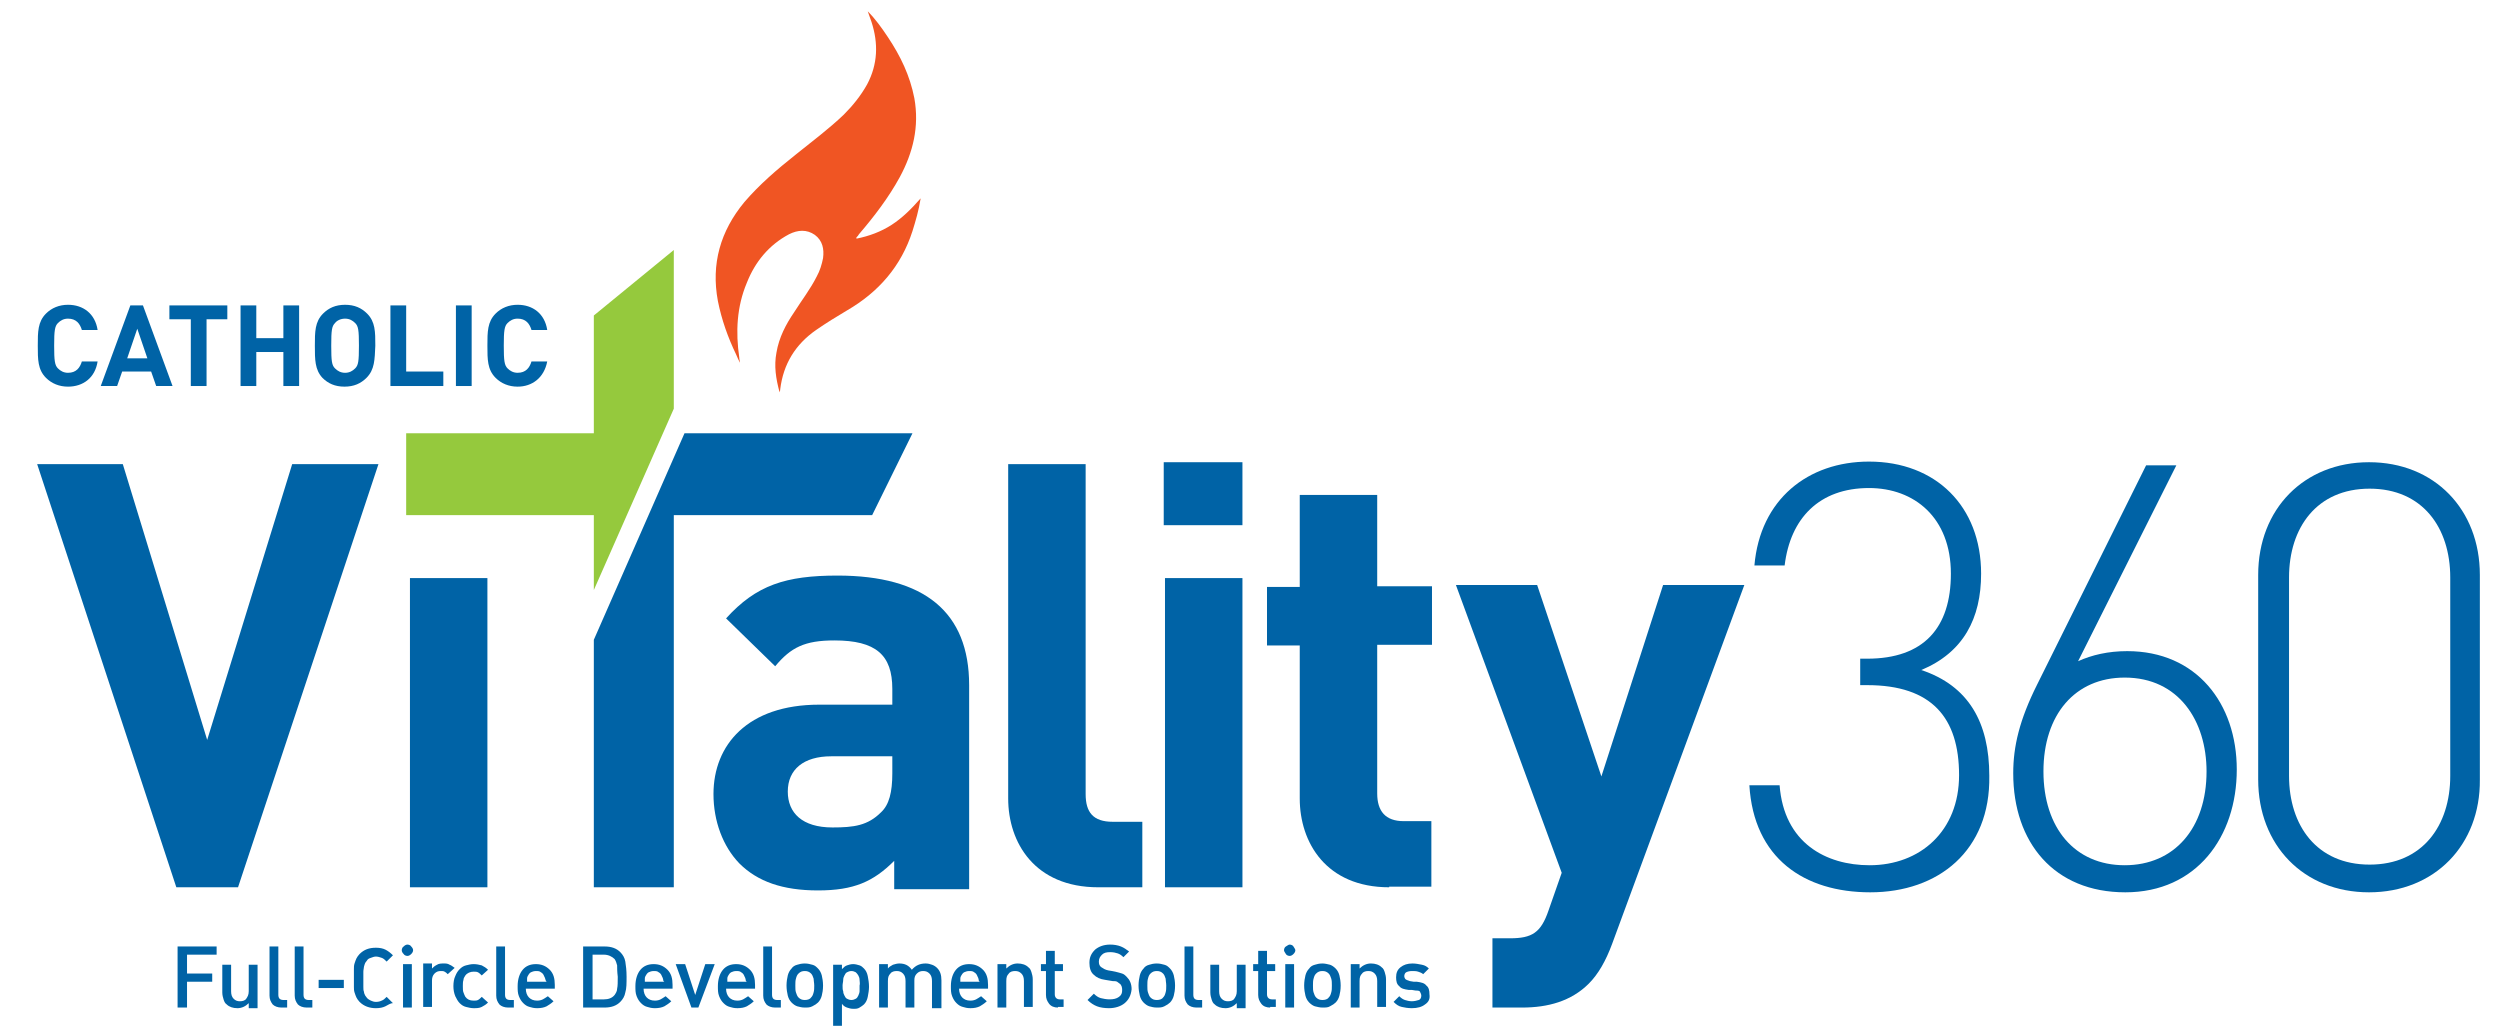<?xml version="1.0" encoding="utf-8"?>
<!-- Generator: Adobe Illustrator 25.1.0, SVG Export Plug-In . SVG Version: 6.00 Build 0)  -->
<svg version="1.1" id="Layer_1" xmlns="http://www.w3.org/2000/svg" xmlns:xlink="http://www.w3.org/1999/xlink" x="0px" y="0px"
	 viewBox="0 0 397 164" style="enable-background:new 0 0 397 164;" xml:space="preserve">
<style type="text/css">
	.st0{fill:#0063A6;}
	.st1{clip-path:url(#SVGID_2_);fill:#0063A6;}
	.st2{clip-path:url(#SVGID_2_);fill:#F05523;}
	.st3{clip-path:url(#SVGID_2_);fill:#95C93D;}
</style>
<polygon class="st0" points="46.4,73.7 32.9,117.5 19.5,73.7 5.9,73.7 28,140.9 37.8,140.9 60.1,73.7 "/>
<rect x="65.1" y="91.8" class="st0" width="12.3" height="49.1"/>
<g>
	<defs>
		<rect id="SVGID_1_" x="-11.8" y="-21.2" width="427.3" height="219.2"/>
	</defs>
	<clipPath id="SVGID_2_">
		<use xlink:href="#SVGID_1_"  style="overflow:visible;"/>
	</clipPath>
	<path class="st1" d="M142,140.9v-4.2c-3.3,3.3-6.4,4.7-12.1,4.7c-5.6,0-9.6-1.4-12.5-4.3c-2.6-2.7-4.1-6.7-4.1-11
		c0-7.8,5.4-14.2,16.8-14.2h11.6v-2.5c0-5.4-2.6-7.7-9.2-7.7c-4.7,0-6.9,1.1-9.4,4.1l-7.8-7.6c4.8-5.3,9.5-6.8,17.7-6.8
		c13.8,0,20.9,5.8,20.9,17.4v32.4H142z M141.8,120.1H132c-4.4,0-6.9,2.1-6.9,5.6c0,3.4,2.3,5.7,7.1,5.7c3.4,0,5.6-0.3,7.7-2.4
		c1.3-1.2,1.8-3.2,1.8-6.2V120.1z"/>
	<path class="st1" d="M174.4,140.9c-10.1,0-14.3-7.1-14.3-14.1V73.7h12.3v52.4c0,2.9,1.2,4.4,4.3,4.4h4.7v10.4H174.4z"/>
	<path class="st1" d="M184.8,73.4h12.5v10h-12.5V73.4z M185,91.8h12.3v49.1H185V91.8z"/>
	<path class="st1" d="M220.6,140.9c-10,0-14.2-7.1-14.2-14.1v-24.3h-5.2v-9.3h5.2V78.6h12.3v14.5h8.7v9.3h-8.7v23.6
		c0,2.8,1.3,4.4,4.2,4.4h4.4v10.4H220.6z"/>
	<path class="st1" d="M256,149.9c-1,2.7-2.2,4.8-3.7,6.3c-2.8,2.8-6.5,3.8-10.6,3.8H237v-11h2.8c3.5,0,4.9-0.9,6.1-4.4l2.1-6
		l-16.8-45.7h12.9l10.2,30.4l9.8-30.4h12.9L256,149.9z"/>
	<path class="st1" d="M297,141.7c-10.5,0-18.5-5.4-19.2-17h4.8c0.7,9.2,7.4,12.7,14.3,12.7c8,0,14.2-5.4,14.2-14.3
		c0-9.1-4.3-14.3-14.6-14.3h-1.1v-4.2h1.1c9,0,13.3-4.9,13.3-13.5c0-8.9-5.8-13.6-13-13.6c-7.9,0-12.5,4.8-13.4,12.3h-4.8
		c0.9-10.5,8.5-16.5,18.2-16.5c10.6,0,17.8,7.1,17.8,17.8c0,7.1-2.8,12.5-9.5,15.3c7.5,2.5,10.8,8.3,10.8,16.8
		C316.1,135.1,307.8,141.7,297,141.7"/>
	<path class="st1" d="M337.5,141.7c-11.3,0-17.8-7.9-17.8-18.9c0-4.3,1-8.5,3.8-14.1l17.3-34.8h4.8L330,105c2.2-1,4.8-1.6,7.8-1.6
		c11,0,17.4,8.3,17.4,18.8C355.2,132.9,348.8,141.7,337.5,141.7 M337.4,107.6c-7.9,0-12.9,5.9-12.9,14.9c0,9,5,14.9,12.9,14.9
		c7.9,0,13-5.9,13-14.9C350.4,114.5,346,107.6,337.4,107.6"/>
	<path class="st1" d="M376.2,141.7c-10.4,0-17.6-7.5-17.6-17.9V91.3c0-10.5,7.3-17.9,17.6-17.9c10.4,0,17.6,7.5,17.6,17.9v32.5
		C393.9,134.2,386.6,141.7,376.2,141.7 M389.1,91.7c0-7.9-4.4-14.1-12.8-14.1c-8.4,0-12.8,6.2-12.8,14.1v31.5
		c0,7.9,4.4,14.1,12.8,14.1c8.4,0,12.8-6.2,12.8-14.1V91.7z"/>
	<path class="st2" d="M137.8,1.8c1.2,1.2,2.2,2.6,3.2,4.1c2,3,3.5,6.1,4.2,9.7c0.8,4.5-0.2,8.6-2.3,12.5c-1.8,3.3-4.1,6.3-6.5,9.1
		c-0.1,0.2-0.2,0.3-0.4,0.5c0,0,0,0.1,0,0.2c2-0.4,3.9-1.1,5.6-2.2c1.7-1.1,3.1-2.5,4.6-4.2c-0.3,1.9-0.8,3.6-1.3,5.2
		c-1.8,5.6-5.4,9.7-10.4,12.6c-1.7,1-3.3,2-4.9,3.1c-3.3,2.3-5.2,5.4-5.7,9.4c0,0.1,0,0.2-0.1,0.5c-0.6-2.2-0.9-4.2-0.5-6.3
		c0.4-2.4,1.5-4.5,2.8-6.4c1.2-1.9,2.6-3.7,3.6-5.7c0.5-0.9,0.8-1.9,1-2.9c0.2-1.5-0.1-2.8-1.3-3.7c-1.3-0.9-2.7-0.8-4.1-0.1
		c-3.2,1.7-5.4,4.4-6.7,7.7c-1.6,3.8-1.8,7.8-1.2,11.9c0,0.3,0.1,0.5,0.1,0.8c-0.2-0.4-0.4-0.8-0.6-1.3c-1.3-2.7-2.3-5.5-2.9-8.5
		c-1.1-5.9,0.4-11.1,4.2-15.7c2.4-2.8,5.2-5.2,8.1-7.5c2.6-2.1,5.3-4.1,7.7-6.4c1.4-1.4,2.7-3,3.7-4.8c1.7-3.2,1.8-6.5,0.7-9.9
		C138.2,2.9,138,2.4,137.8,1.8"/>
	<path class="st1" d="M10.8,61.4c-1.4,0-2.6-0.5-3.5-1.4c-1.3-1.3-1.3-2.9-1.3-5.1c0-2.2,0-3.8,1.3-5.1c0.9-0.9,2.1-1.4,3.5-1.4
		c2.4,0,4.3,1.4,4.7,4H13c-0.3-1-0.9-1.8-2.2-1.8c-0.7,0-1.2,0.3-1.6,0.7c-0.5,0.5-0.6,1.2-0.6,3.6s0.1,3.1,0.6,3.6
		c0.4,0.4,0.9,0.7,1.6,0.7c1.3,0,1.9-0.8,2.2-1.8h2.5C15.1,60,13.2,61.4,10.8,61.4"/>
	<path class="st1" d="M24.8,61.3L24,59h-4.6l-0.8,2.3h-2.6l4.7-12.8h2l4.7,12.8H24.8z M21.8,52.2l-1.6,4.7h3.2L21.8,52.2z"/>
	<polygon class="st1" points="32.8,50.7 32.8,61.3 30.3,61.3 30.3,50.7 26.9,50.7 26.9,48.5 36.1,48.5 36.1,50.7 	"/>
	<polygon class="st1" points="45,61.3 45,55.9 40.7,55.9 40.7,61.3 38.2,61.3 38.2,48.5 40.7,48.5 40.7,53.7 45,53.7 45,48.5 
		47.5,48.5 47.5,61.3 	"/>
	<path class="st1" d="M58.2,60c-0.9,0.9-2,1.4-3.5,1.4s-2.6-0.5-3.5-1.4C50,58.7,50,57.1,50,54.9c0-2.2,0-3.8,1.3-5.1
		c0.9-0.9,2-1.4,3.5-1.4s2.6,0.5,3.5,1.4c1.3,1.3,1.3,2.9,1.3,5.1C59.5,57.1,59.5,58.7,58.2,60 M56.4,51.3c-0.4-0.4-0.9-0.7-1.6-0.7
		c-0.7,0-1.3,0.3-1.6,0.7c-0.5,0.5-0.6,1.1-0.6,3.6c0,2.5,0.1,3.1,0.6,3.6c0.4,0.4,0.9,0.7,1.6,0.7c0.7,0,1.2-0.3,1.6-0.7
		c0.5-0.5,0.6-1.1,0.6-3.6C57,52.4,56.9,51.8,56.4,51.3"/>
	<polygon class="st1" points="62,61.3 62,48.5 64.5,48.5 64.5,59 70.4,59 70.4,61.3 	"/>
	<rect x="72.4" y="48.5" class="st1" width="2.5" height="12.8"/>
	<path class="st1" d="M82.2,61.4c-1.4,0-2.6-0.5-3.5-1.4c-1.3-1.3-1.3-2.9-1.3-5.1c0-2.2,0-3.8,1.3-5.1c0.9-0.9,2.1-1.4,3.5-1.4
		c2.4,0,4.3,1.4,4.7,4h-2.5c-0.3-1-0.9-1.8-2.2-1.8c-0.7,0-1.2,0.3-1.6,0.7c-0.5,0.5-0.6,1.2-0.6,3.6s0.1,3.1,0.6,3.6
		c0.4,0.4,0.9,0.7,1.6,0.7c1.3,0,1.9-0.8,2.2-1.8h2.5C86.4,60,84.5,61.4,82.2,61.4"/>
	<polygon class="st3" points="107,39.7 94.3,50.1 94.3,68.8 64.5,68.8 64.5,81.8 94.3,81.8 94.3,93.7 107,64.9 	"/>
	<polygon class="st1" points="108.7,68.8 94.3,101.6 94.3,140.9 107,140.9 107,81.8 138.5,81.8 144.9,68.8 	"/>
</g>
<g>
	<path class="st0" d="M29.7,151.6v3h4v1.3h-4v4.1h-1.5v-9.7h6.2v1.3H29.7z"/>
</g>
<g>
	<path class="st0" d="M39.5,160v-0.7c-0.5,0.5-1.1,0.8-1.8,0.8c-0.7,0-1.3-0.2-1.7-0.6c-0.3-0.2-0.4-0.5-0.5-0.8
		c-0.1-0.3-0.2-0.7-0.2-1.1v-4.4h1.4v4.2c0,0.5,0.1,0.9,0.4,1.2c0.3,0.3,0.6,0.4,1,0.4c0.4,0,0.8-0.1,1-0.4s0.4-0.6,0.4-1.2v-4.2
		h1.4v6.9H39.5z"/>
	<path class="st0" d="M44.7,160c-0.6,0-1.1-0.2-1.4-0.5c-0.3-0.4-0.5-0.8-0.5-1.4v-7.8h1.4v7.7c0,0.3,0.1,0.5,0.2,0.6
		s0.3,0.2,0.6,0.2h0.6v1.2H44.7z"/>
	<path class="st0" d="M48.7,160c-0.6,0-1.1-0.2-1.4-0.5c-0.3-0.4-0.5-0.8-0.5-1.4v-7.8h1.4v7.7c0,0.3,0.1,0.5,0.2,0.6
		s0.3,0.2,0.6,0.2h0.6v1.2H48.7z"/>
	<path class="st0" d="M50.6,156.9v-1.3h4v1.3H50.6z"/>
	<path class="st0" d="M61.2,159.8c-0.4,0.2-0.9,0.3-1.5,0.3c-1,0-1.9-0.3-2.6-1c-0.2-0.2-0.4-0.5-0.5-0.7s-0.2-0.5-0.3-0.8
		c-0.1-0.3-0.1-0.6-0.1-0.9c0-0.3,0-0.8,0-1.4c0-0.6,0-1.1,0-1.4c0-0.3,0-0.6,0.1-0.9c0.1-0.3,0.2-0.6,0.3-0.8
		c0.1-0.2,0.3-0.5,0.5-0.7c0.7-0.7,1.5-1,2.6-1c0.6,0,1.1,0.1,1.5,0.3c0.4,0.2,0.8,0.5,1.2,0.9l-1,1c-0.3-0.3-0.5-0.5-0.8-0.6
		c-0.3-0.1-0.6-0.2-0.9-0.2c-0.3,0-0.5,0.1-0.8,0.2s-0.5,0.2-0.6,0.4c-0.1,0.1-0.2,0.3-0.3,0.4c-0.1,0.2-0.1,0.3-0.2,0.6
		c0,0.2-0.1,0.5-0.1,0.8c0,0.3,0,0.7,0,1.2s0,0.9,0,1.2c0,0.3,0,0.6,0.1,0.8c0,0.2,0.1,0.4,0.2,0.6c0.1,0.1,0.2,0.3,0.3,0.4
		c0.2,0.2,0.4,0.3,0.6,0.4s0.5,0.2,0.8,0.2c0.4,0,0.7-0.1,0.9-0.2c0.3-0.1,0.5-0.3,0.8-0.6l1,1C62,159.3,61.6,159.6,61.2,159.8z"/>
	<path class="st0" d="M65.3,151.5c-0.2,0.2-0.4,0.3-0.6,0.3c-0.2,0-0.5-0.1-0.6-0.3c-0.2-0.2-0.3-0.4-0.3-0.6s0.1-0.5,0.3-0.6
		c0.2-0.2,0.4-0.3,0.6-0.3c0.2,0,0.5,0.1,0.6,0.3c0.2,0.2,0.3,0.4,0.3,0.6S65.5,151.3,65.3,151.5z M64,160v-6.9h1.4v6.9H64z"/>
	<path class="st0" d="M71.1,154.7c-0.2-0.2-0.3-0.3-0.5-0.4s-0.3-0.1-0.6-0.1c-0.4,0-0.7,0.1-1,0.4c-0.3,0.3-0.4,0.7-0.4,1.1v4.2
		h-1.4v-6.9h1.4v0.8c0.2-0.2,0.4-0.4,0.8-0.6c0.3-0.2,0.7-0.2,1.1-0.2c0.3,0,0.6,0,0.9,0.2c0.3,0.1,0.5,0.3,0.8,0.5L71.1,154.7z"/>
</g>
<g>
	<path class="st0" d="M76.5,159.9c-0.4,0.2-0.8,0.2-1.3,0.2c-0.4,0-0.8-0.1-1.2-0.2s-0.7-0.3-1-0.6c-0.3-0.3-0.5-0.7-0.7-1.1
		c-0.2-0.5-0.3-1-0.3-1.6c0-0.6,0.1-1.2,0.3-1.6c0.2-0.5,0.4-0.8,0.7-1.1c0.3-0.3,0.6-0.5,1-0.6c0.4-0.1,0.8-0.2,1.2-0.2
		c0.5,0,0.9,0.1,1.3,0.2c0.4,0.2,0.7,0.4,1,0.7l-1,0.9c-0.2-0.2-0.4-0.4-0.6-0.5c-0.2-0.1-0.4-0.1-0.7-0.1c-0.5,0-1,0.2-1.3,0.6
		c-0.1,0.2-0.3,0.4-0.3,0.7c-0.1,0.3-0.1,0.6-0.1,1c0,0.4,0,0.8,0.1,1c0.1,0.3,0.2,0.5,0.3,0.7c0.3,0.4,0.7,0.6,1.3,0.6
		c0.3,0,0.5,0,0.7-0.1c0.2-0.1,0.4-0.3,0.6-0.5l1,0.9C77.2,159.5,76.9,159.7,76.5,159.9z"/>
	<path class="st0" d="M80.7,160c-0.6,0-1.1-0.2-1.4-0.5c-0.3-0.4-0.5-0.8-0.5-1.4v-7.8h1.4v7.7c0,0.3,0.1,0.5,0.2,0.6
		s0.3,0.2,0.6,0.2h0.6v1.2H80.7z"/>
</g>
<g>
	<path class="st0" d="M83.5,157c0,0.6,0.2,1.1,0.5,1.4c0.3,0.3,0.7,0.5,1.3,0.5c0.4,0,0.7-0.1,0.9-0.2c0.2-0.1,0.5-0.3,0.8-0.5
		l0.9,0.8c-0.4,0.4-0.8,0.6-1.1,0.8c-0.4,0.2-0.9,0.3-1.5,0.3c-0.5,0-0.9-0.1-1.2-0.2c-0.4-0.1-0.7-0.3-1-0.6
		c-0.3-0.3-0.5-0.6-0.7-1.1c-0.2-0.5-0.2-1-0.2-1.6c0-1.1,0.3-2,0.8-2.6s1.2-0.9,2.1-0.9c0.9,0,1.6,0.3,2.2,0.9s0.8,1.4,0.8,2.4v0.6
		H83.5z M86.6,155.5c0-0.1-0.1-0.3-0.2-0.5c-0.1-0.3-0.3-0.5-0.5-0.6c-0.2-0.2-0.5-0.2-0.8-0.2s-0.6,0.1-0.8,0.2s-0.4,0.4-0.5,0.6
		c-0.1,0.2-0.1,0.3-0.1,0.4s0,0.3,0,0.5h3.1C86.7,155.8,86.6,155.6,86.6,155.5z"/>
	<path class="st0" d="M99.3,157.6c-0.1,0.6-0.4,1.1-0.8,1.5c-0.6,0.6-1.4,0.9-2.5,0.9h-3.4v-9.7H96c1.1,0,1.9,0.3,2.5,0.9
		c0.4,0.4,0.7,0.9,0.8,1.5s0.2,1.4,0.2,2.4C99.5,156.1,99.5,157,99.3,157.6z M98,153.3c-0.1-0.4-0.2-0.7-0.4-1
		c-0.4-0.4-1-0.7-1.7-0.7h-1.8v7.1h1.8c0.7,0,1.3-0.2,1.7-0.7c0.2-0.3,0.4-0.6,0.4-1c0.1-0.4,0.1-1.1,0.1-1.9
		C98,154.3,98,153.7,98,153.3z"/>
	<path class="st0" d="M102.2,157c0,0.6,0.2,1.1,0.5,1.4c0.3,0.3,0.7,0.5,1.3,0.5c0.4,0,0.7-0.1,0.9-0.2c0.2-0.1,0.5-0.3,0.8-0.5
		l0.9,0.8c-0.4,0.4-0.8,0.6-1.1,0.8c-0.4,0.2-0.9,0.3-1.5,0.3c-0.5,0-0.9-0.1-1.2-0.2c-0.4-0.1-0.7-0.3-1-0.6
		c-0.3-0.3-0.5-0.6-0.7-1.1c-0.2-0.5-0.2-1-0.2-1.6c0-1.1,0.3-2,0.8-2.6s1.2-0.9,2.1-0.9c0.9,0,1.6,0.3,2.2,0.9s0.8,1.4,0.8,2.4v0.6
		H102.2z M105.3,155.5c0-0.1-0.1-0.3-0.2-0.5c-0.1-0.3-0.3-0.5-0.5-0.6c-0.2-0.2-0.5-0.2-0.8-0.2s-0.6,0.1-0.8,0.2s-0.4,0.4-0.5,0.6
		c-0.1,0.2-0.1,0.3-0.1,0.4s0,0.3,0,0.5h3.1C105.3,155.8,105.3,155.6,105.3,155.5z"/>
	<path class="st0" d="M110.9,160h-1.1l-2.5-6.9h1.5l1.6,4.9l1.6-4.9h1.5L110.9,160z"/>
	<path class="st0" d="M115.3,157c0,0.6,0.2,1.1,0.5,1.4c0.3,0.3,0.7,0.5,1.3,0.5c0.4,0,0.7-0.1,0.9-0.2c0.2-0.1,0.5-0.3,0.8-0.5
		l0.9,0.8c-0.4,0.4-0.8,0.6-1.1,0.8c-0.4,0.2-0.9,0.3-1.5,0.3c-0.5,0-0.9-0.1-1.2-0.2c-0.4-0.1-0.7-0.3-1-0.6
		c-0.3-0.3-0.5-0.6-0.7-1.1c-0.2-0.5-0.2-1-0.2-1.6c0-1.1,0.3-2,0.8-2.6s1.2-0.9,2.1-0.9c0.9,0,1.6,0.3,2.2,0.9s0.8,1.4,0.8,2.4v0.6
		H115.3z M118.4,155.5c0-0.1-0.1-0.3-0.2-0.5c-0.1-0.3-0.3-0.5-0.5-0.6c-0.2-0.2-0.5-0.2-0.8-0.2s-0.6,0.1-0.8,0.2s-0.4,0.4-0.5,0.6
		c-0.1,0.2-0.1,0.3-0.1,0.4s0,0.3,0,0.5h3.1C118.4,155.8,118.4,155.6,118.4,155.5z"/>
	<path class="st0" d="M123.1,160c-0.6,0-1.1-0.2-1.4-0.5c-0.3-0.4-0.5-0.8-0.5-1.4v-7.8h1.4v7.7c0,0.3,0.1,0.5,0.2,0.6
		s0.3,0.2,0.6,0.2h0.6v1.2H123.1z"/>
</g>
<g>
	<path class="st0" d="M130.5,158.1c-0.1,0.4-0.3,0.8-0.6,1.1c-0.2,0.2-0.5,0.4-0.9,0.6s-0.7,0.2-1.2,0.2s-0.8-0.1-1.2-0.2
		c-0.3-0.1-0.6-0.3-0.9-0.6c-0.3-0.3-0.5-0.7-0.6-1.1c-0.1-0.4-0.2-1-0.2-1.6c0-0.6,0.1-1.2,0.2-1.6c0.1-0.4,0.3-0.8,0.6-1.1
		c0.2-0.3,0.5-0.5,0.9-0.6c0.3-0.1,0.7-0.2,1.2-0.2s0.8,0.1,1.2,0.2s0.6,0.3,0.9,0.6c0.3,0.3,0.5,0.7,0.6,1.1c0.1,0.4,0.2,1,0.2,1.6
		C130.7,157.2,130.6,157.7,130.5,158.1z M129.2,155.4c-0.1-0.3-0.2-0.6-0.4-0.8c-0.3-0.3-0.6-0.4-1-0.4c-0.4,0-0.7,0.1-1,0.4
		c-0.2,0.2-0.3,0.4-0.4,0.8c-0.1,0.3-0.1,0.7-0.1,1.1c0,0.5,0,0.8,0.1,1.1c0.1,0.3,0.2,0.6,0.4,0.8c0.3,0.3,0.6,0.4,1,0.4
		c0.4,0,0.8-0.1,1-0.4c0.2-0.2,0.3-0.4,0.4-0.8c0.1-0.3,0.1-0.7,0.1-1.1C129.3,156.1,129.2,155.7,129.2,155.4z"/>
	<path class="st0" d="M137.8,158.3c-0.1,0.5-0.3,0.9-0.6,1.2c-0.2,0.2-0.4,0.3-0.7,0.5s-0.6,0.2-1,0.2c-0.4,0-0.7-0.1-1-0.2
		c-0.3-0.1-0.6-0.3-0.8-0.6v3.5h-1.4v-9.7h1.4v0.7c0.3-0.3,0.5-0.5,0.8-0.6c0.3-0.1,0.6-0.2,1-0.2c0.3,0,0.7,0.1,1,0.2
		c0.3,0.1,0.5,0.3,0.7,0.5c0.3,0.3,0.5,0.7,0.6,1.2c0.1,0.5,0.2,1.1,0.2,1.7C138,157.2,137.9,157.8,137.8,158.3z M136.5,155.6
		c0-0.3-0.1-0.5-0.2-0.7c-0.1-0.2-0.3-0.4-0.4-0.5c-0.2-0.1-0.4-0.2-0.7-0.2c-0.3,0-0.5,0.1-0.7,0.2c-0.2,0.1-0.3,0.3-0.4,0.5
		c-0.1,0.2-0.2,0.4-0.2,0.7c0,0.3-0.1,0.6-0.1,0.9c0,0.4,0,0.7,0.1,0.9c0,0.3,0.1,0.5,0.2,0.7c0.1,0.2,0.2,0.4,0.4,0.5
		c0.2,0.1,0.4,0.2,0.7,0.2c0.3,0,0.5-0.1,0.7-0.2c0.2-0.1,0.3-0.3,0.4-0.5c0.1-0.2,0.2-0.5,0.2-0.7c0-0.3,0-0.6,0-0.9
		C136.6,156.2,136.5,155.9,136.5,155.6z"/>
	<path class="st0" d="M148,160v-4.2c0-0.5-0.1-0.9-0.4-1.2c-0.3-0.3-0.6-0.4-1-0.4c-0.4,0-0.7,0.1-1,0.4s-0.4,0.6-0.4,1.1v4.3h-1.4
		v-4.2c0-0.5-0.1-0.9-0.4-1.2s-0.6-0.4-1-0.4c-0.4,0-0.8,0.1-1,0.4c-0.3,0.3-0.4,0.6-0.4,1.2v4.2h-1.4v-6.9h1.4v0.7
		c0.2-0.3,0.5-0.4,0.8-0.6c0.3-0.1,0.7-0.2,1-0.2c0.9,0,1.5,0.3,2,1c0.6-0.7,1.3-1,2.2-1c0.4,0,0.7,0.1,1,0.2
		c0.3,0.1,0.6,0.3,0.8,0.5c0.5,0.5,0.7,1.1,0.7,2v4.4H148z"/>
	<path class="st0" d="M152.3,157c0,0.6,0.2,1.1,0.5,1.4c0.3,0.3,0.7,0.5,1.3,0.5c0.4,0,0.7-0.1,0.9-0.2c0.2-0.1,0.5-0.3,0.8-0.5
		l0.9,0.8c-0.4,0.4-0.8,0.6-1.1,0.8c-0.4,0.2-0.9,0.3-1.5,0.3c-0.5,0-0.9-0.1-1.2-0.2c-0.4-0.1-0.7-0.3-1-0.6
		c-0.3-0.3-0.5-0.6-0.7-1.1c-0.2-0.5-0.2-1-0.2-1.6c0-1.1,0.3-2,0.8-2.6s1.2-0.9,2.1-0.9c0.9,0,1.6,0.3,2.2,0.9s0.8,1.4,0.8,2.4v0.6
		H152.3z M155.4,155.5c0-0.1-0.1-0.3-0.2-0.5c-0.1-0.3-0.3-0.5-0.5-0.6c-0.2-0.2-0.5-0.2-0.8-0.2s-0.6,0.1-0.8,0.2s-0.4,0.4-0.5,0.6
		c-0.1,0.2-0.1,0.3-0.1,0.4s0,0.3,0,0.5h3.1C155.4,155.8,155.4,155.6,155.4,155.5z"/>
	<path class="st0" d="M162.6,160v-4.2c0-0.5-0.1-0.9-0.4-1.2s-0.6-0.4-1-0.4c-0.4,0-0.8,0.1-1,0.4c-0.3,0.3-0.4,0.6-0.4,1.2v4.2
		h-1.4v-6.9h1.4v0.7c0.5-0.5,1.1-0.8,1.8-0.8c0.7,0,1.3,0.2,1.7,0.6c0.3,0.2,0.4,0.5,0.5,0.8c0.1,0.3,0.2,0.7,0.2,1.1v4.4H162.6z"/>
	<path class="st0" d="M168,160c-0.6,0-1.1-0.2-1.4-0.6c-0.3-0.4-0.5-0.8-0.5-1.4v-3.8h-0.8v-1.1h0.8v-2.1h1.4v2.1h1.3v1.1h-1.3v3.7
		c0,0.5,0.3,0.8,0.8,0.8h0.6v1.2H168z"/>
	<path class="st0" d="M178.6,159.3c-0.6,0.5-1.5,0.8-2.5,0.8c-0.7,0-1.4-0.1-1.9-0.3c-0.5-0.2-1-0.5-1.5-1l1-1
		c0.3,0.3,0.7,0.6,1.1,0.7c0.4,0.1,0.9,0.2,1.4,0.2c0.6,0,1.1-0.1,1.5-0.4c0.4-0.3,0.5-0.6,0.5-1.1c0-0.4-0.1-0.8-0.4-1
		c-0.1-0.1-0.3-0.2-0.4-0.3c-0.2-0.1-0.4-0.1-0.7-0.1l-0.6-0.1l-0.6-0.1c-0.8-0.1-1.4-0.4-1.8-0.8c-0.5-0.4-0.7-1.1-0.7-1.9
		c0-0.9,0.3-1.5,0.9-2.1c0.6-0.5,1.4-0.8,2.4-0.8c0.6,0,1.2,0.1,1.7,0.3c0.5,0.2,0.9,0.5,1.3,0.8l-0.9,0.9c-0.3-0.3-0.6-0.5-0.9-0.6
		c-0.3-0.1-0.7-0.2-1.2-0.2c-0.6,0-1,0.1-1.3,0.4c-0.3,0.3-0.5,0.6-0.5,1.1c0,0.4,0.1,0.7,0.4,0.9c0.3,0.2,0.6,0.4,1.1,0.5l0.6,0.1
		l0.5,0.1c0.4,0.1,0.8,0.2,1.1,0.3c0.3,0.1,0.5,0.3,0.7,0.5c0.5,0.5,0.8,1.1,0.8,2C179.6,158.1,179.2,158.8,178.6,159.3z"/>
	<path class="st0" d="M186.4,158.1c-0.1,0.4-0.3,0.8-0.6,1.1c-0.2,0.2-0.5,0.4-0.9,0.6s-0.7,0.2-1.2,0.2s-0.8-0.1-1.2-0.2
		c-0.3-0.1-0.6-0.3-0.9-0.6c-0.3-0.3-0.5-0.7-0.6-1.1c-0.1-0.4-0.2-1-0.2-1.6c0-0.6,0.1-1.2,0.2-1.6c0.1-0.4,0.3-0.8,0.6-1.1
		c0.2-0.3,0.5-0.5,0.9-0.6c0.3-0.1,0.7-0.2,1.2-0.2s0.8,0.1,1.2,0.2s0.6,0.3,0.9,0.6c0.3,0.3,0.5,0.7,0.6,1.1c0.1,0.4,0.2,1,0.2,1.6
		C186.6,157.2,186.5,157.7,186.4,158.1z M185.1,155.4c-0.1-0.3-0.2-0.6-0.4-0.8c-0.3-0.3-0.6-0.4-1-0.4c-0.4,0-0.7,0.1-1,0.4
		c-0.2,0.2-0.3,0.4-0.4,0.8c-0.1,0.3-0.1,0.7-0.1,1.1c0,0.5,0,0.8,0.1,1.1c0.1,0.3,0.2,0.6,0.4,0.8c0.3,0.3,0.6,0.4,1,0.4
		c0.4,0,0.8-0.1,1-0.4c0.2-0.2,0.3-0.4,0.4-0.8c0.1-0.3,0.1-0.7,0.1-1.1C185.2,156.1,185.1,155.7,185.1,155.4z"/>
	<path class="st0" d="M190,160c-0.6,0-1.1-0.2-1.4-0.5c-0.3-0.4-0.5-0.8-0.5-1.4v-7.8h1.4v7.7c0,0.3,0.1,0.5,0.2,0.6
		s0.3,0.2,0.6,0.2h0.6v1.2H190z"/>
	<path class="st0" d="M196.4,160v-0.7c-0.5,0.5-1.1,0.8-1.8,0.8c-0.7,0-1.3-0.2-1.7-0.6c-0.3-0.2-0.4-0.5-0.5-0.8
		c-0.1-0.3-0.2-0.7-0.2-1.1v-4.4h1.4v4.2c0,0.5,0.1,0.9,0.4,1.2c0.3,0.3,0.6,0.4,1,0.4c0.4,0,0.8-0.1,1-0.4s0.4-0.6,0.4-1.2v-4.2
		h1.4v6.9H196.4z"/>
	<path class="st0" d="M201.7,160c-0.6,0-1.1-0.2-1.4-0.6c-0.3-0.4-0.5-0.8-0.5-1.4v-3.8h-0.8v-1.1h0.8v-2.1h1.4v2.1h1.3v1.1h-1.3
		v3.7c0,0.5,0.3,0.8,0.8,0.8h0.6v1.2H201.7z"/>
	<path class="st0" d="M205.4,151.5c-0.2,0.2-0.4,0.3-0.6,0.3s-0.5-0.1-0.6-0.3s-0.3-0.4-0.3-0.6s0.1-0.5,0.3-0.6s0.4-0.3,0.6-0.3
		s0.5,0.1,0.6,0.3s0.3,0.4,0.3,0.6S205.6,151.3,205.4,151.5z M204.1,160v-6.9h1.4v6.9H204.1z"/>
	<path class="st0" d="M212.7,158.1c-0.1,0.4-0.3,0.8-0.6,1.1c-0.2,0.2-0.5,0.4-0.9,0.6c-0.3,0.2-0.7,0.2-1.2,0.2
		c-0.4,0-0.8-0.1-1.2-0.2c-0.3-0.1-0.6-0.3-0.9-0.6c-0.3-0.3-0.5-0.7-0.6-1.1s-0.2-1-0.2-1.6c0-0.6,0.1-1.2,0.2-1.6
		c0.1-0.4,0.3-0.8,0.6-1.1c0.2-0.3,0.5-0.5,0.9-0.6c0.3-0.1,0.7-0.2,1.2-0.2c0.4,0,0.8,0.1,1.2,0.2c0.3,0.1,0.6,0.3,0.9,0.6
		c0.3,0.3,0.5,0.7,0.6,1.1c0.1,0.4,0.2,1,0.2,1.6C212.9,157.2,212.8,157.7,212.7,158.1z M211.4,155.4c-0.1-0.3-0.2-0.6-0.4-0.8
		c-0.3-0.3-0.6-0.4-1-0.4c-0.4,0-0.7,0.1-1,0.4c-0.2,0.2-0.3,0.4-0.4,0.8c-0.1,0.3-0.1,0.7-0.1,1.1c0,0.5,0,0.8,0.1,1.1
		c0.1,0.3,0.2,0.6,0.4,0.8c0.3,0.3,0.6,0.4,1,0.4c0.4,0,0.8-0.1,1-0.4c0.2-0.2,0.3-0.4,0.4-0.8c0.1-0.3,0.1-0.7,0.1-1.1
		C211.5,156.1,211.5,155.7,211.4,155.4z"/>
	<path class="st0" d="M218.7,160v-4.2c0-0.5-0.1-0.9-0.4-1.2c-0.3-0.3-0.6-0.4-1-0.4s-0.8,0.1-1,0.4c-0.3,0.3-0.4,0.6-0.4,1.2v4.2
		h-1.4v-6.9h1.4v0.7c0.5-0.5,1.1-0.8,1.8-0.8c0.7,0,1.3,0.2,1.7,0.6c0.3,0.2,0.4,0.5,0.5,0.8c0.1,0.3,0.2,0.7,0.2,1.1v4.4H218.7z"/>
	<path class="st0" d="M226.3,159.5c-0.5,0.4-1.2,0.6-2.1,0.6c-0.6,0-1.2-0.1-1.6-0.2c-0.5-0.1-0.9-0.4-1.3-0.8l0.9-0.9
		c0.3,0.3,0.6,0.5,0.9,0.6c0.3,0.1,0.7,0.2,1.1,0.2c0.4,0,0.8-0.1,1.1-0.2s0.4-0.4,0.4-0.7c0-0.2-0.1-0.4-0.2-0.6s-0.4-0.2-0.7-0.2
		l-0.6-0.1l-0.5,0c-0.7-0.1-1.2-0.2-1.5-0.6c-0.4-0.3-0.5-0.8-0.5-1.4c0-0.7,0.2-1.2,0.7-1.6c0.5-0.4,1.1-0.6,1.9-0.6
		c0.5,0,1,0.1,1.5,0.2s0.8,0.3,1.1,0.6l-0.9,0.9c-0.2-0.2-0.5-0.3-0.8-0.4c-0.3-0.1-0.6-0.1-1-0.1c-0.4,0-0.7,0.1-0.9,0.2
		s-0.3,0.4-0.3,0.6c0,0.2,0.1,0.4,0.2,0.5s0.4,0.2,0.7,0.3l0.6,0.1l0.5,0c0.7,0.1,1.2,0.2,1.5,0.6c0.4,0.3,0.5,0.8,0.5,1.4
		C227.1,158.6,226.9,159.1,226.3,159.5z"/>
</g>
</svg>
